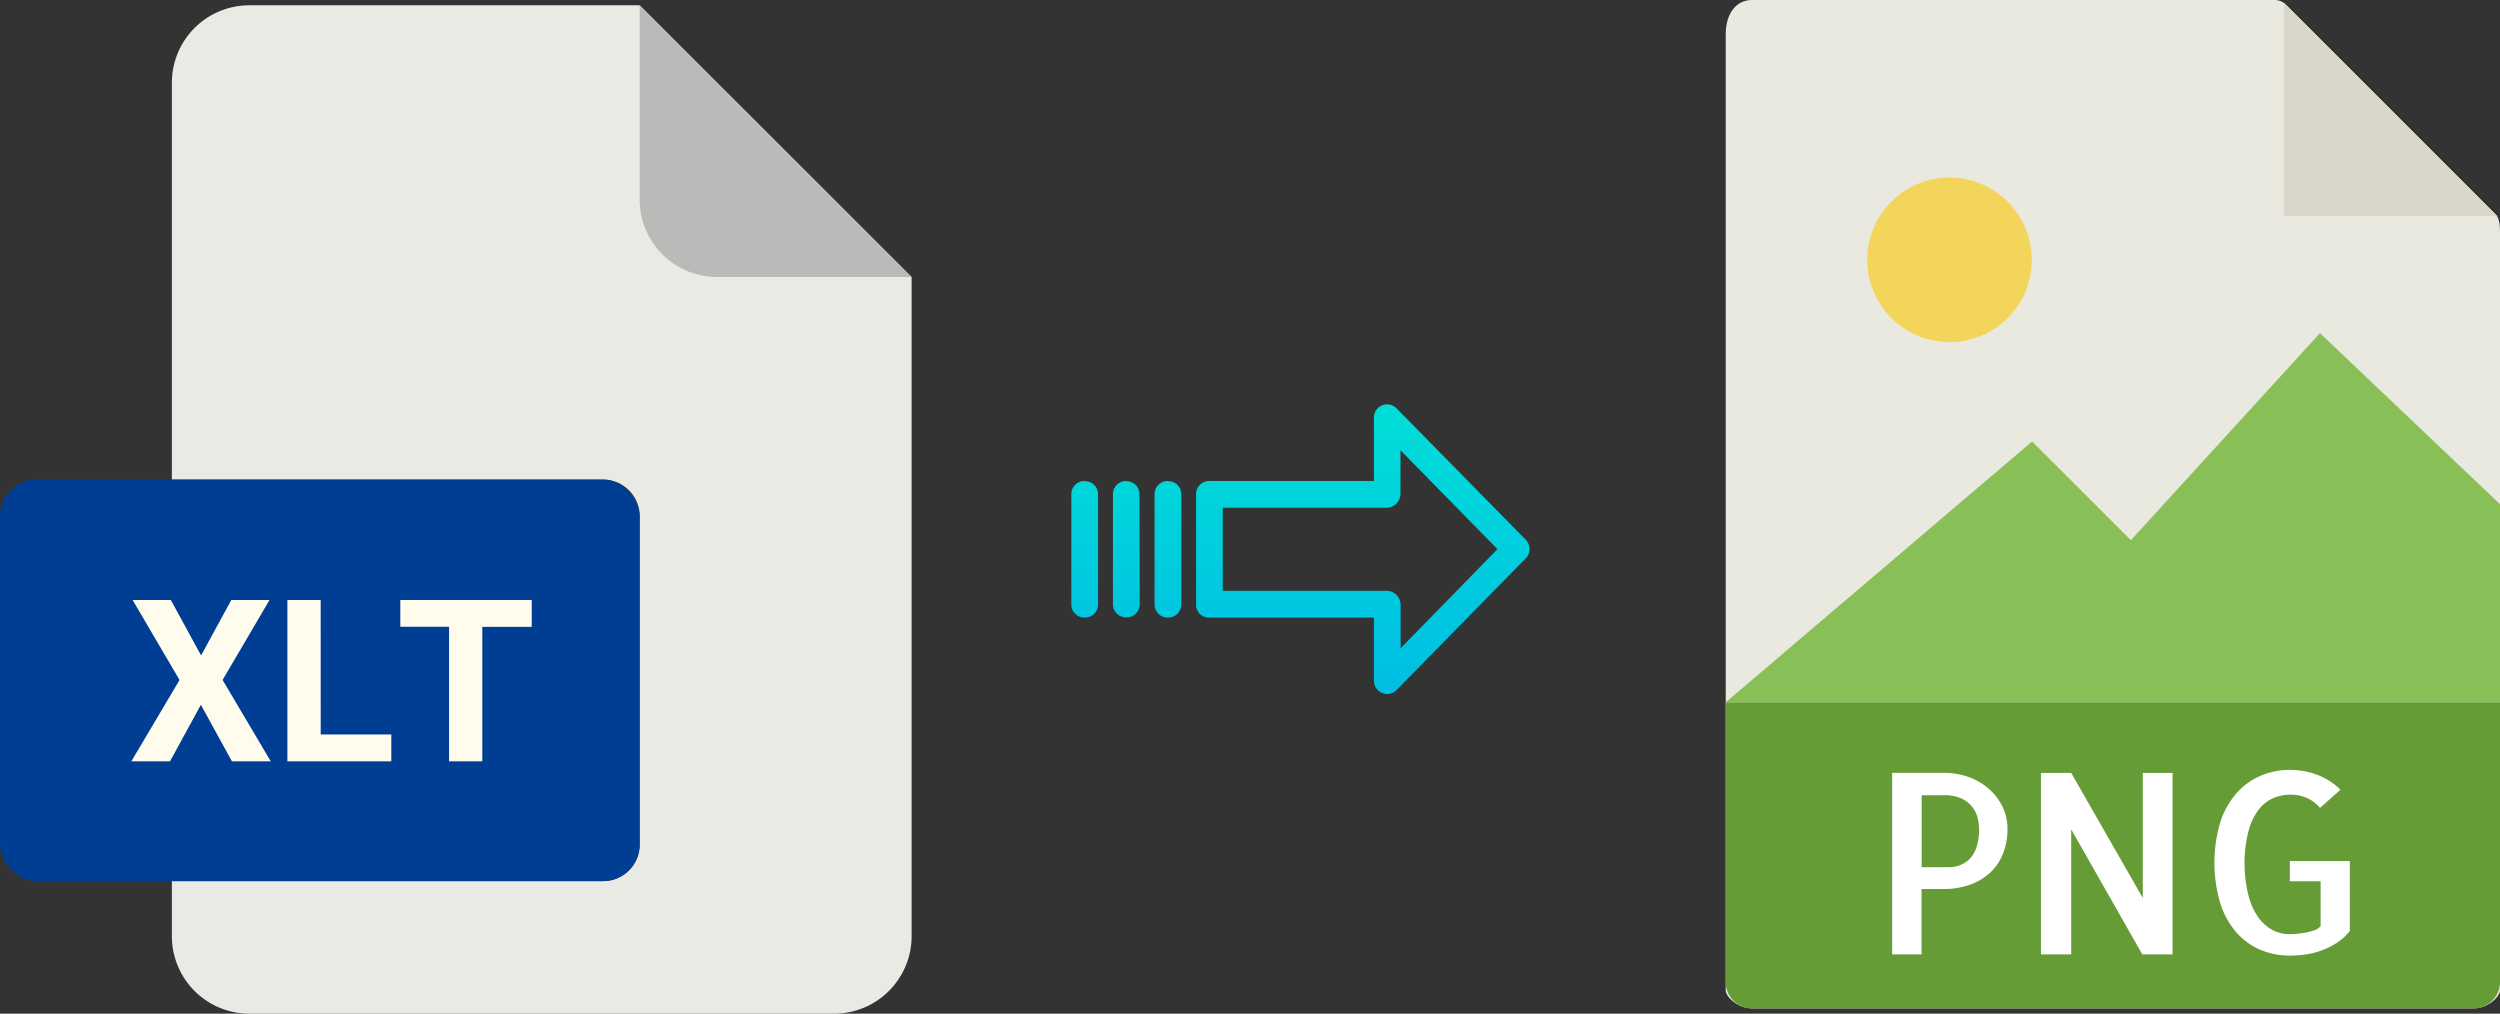 <svg xmlns="http://www.w3.org/2000/svg" xmlns:xlink="http://www.w3.org/1999/xlink" viewBox="0 0 495.85 201.05"><rect x="0" y="0" width="495.85" height="201.05" fill="#333333" stroke="none"/><defs><style>.cls-1{fill:#e9e9e0;}.cls-2{fill:#659c35;}.cls-3{fill:#d9d7ca;}.cls-4{fill:#fff;}.cls-5{fill:#f3d55b;}.cls-6{fill:#88c057;}.cls-7{fill:#eaeae4;}.cls-8{fill:#babab9;}.cls-9{fill:#003e94;}.cls-10{fill:#fffcee;}.cls-11{fill:url(#linear-gradient);}.cls-12{fill:url(#linear-gradient-2);}.cls-13{fill:url(#linear-gradient-3);}.cls-14{fill:url(#linear-gradient-4);}</style><linearGradient id="linear-gradient" x1="270.28" y1="136.51" x2="270.28" y2="17.31" gradientTransform="matrix(1, 0, 0, -1, 0, 186.59)" gradientUnits="userSpaceOnUse"><stop offset="0" stop-color="#00efd1"/><stop offset="1" stop-color="#00acea"/></linearGradient><linearGradient id="linear-gradient-2" x1="231.63" y1="136.51" x2="231.63" y2="17.31" xlink:href="#linear-gradient"/><linearGradient id="linear-gradient-3" x1="223.38" y1="136.51" x2="223.38" y2="17.31" xlink:href="#linear-gradient"/><linearGradient id="linear-gradient-4" x1="215.14" y1="136.51" x2="215.14" y2="17.31" xlink:href="#linear-gradient"/></defs><title>xlt to png</title><g id="Layer_2" data-name="Layer 2"><g id="Layer_5_Image" data-name="Layer 5 Image"><path class="cls-1" d="M451.15,0H347.5c-2.88,0-5.22,2.34-5.22,6.88V196.43c0,1.23,2.34,3.57,5.22,3.57H490.62c2.89,0,5.23-2.34,5.23-3.57V46.35c0-2.49-.33-3.29-.92-3.88L453.37.92A3.11,3.11,0,0,0,451.15,0Z"/><path class="cls-2" d="M490.62,200H347.5a5.23,5.23,0,0,1-5.22-5.23V139.29H495.85v55.48A5.23,5.23,0,0,1,490.62,200Z"/><polygon class="cls-3" points="452.99 0.54 452.99 42.86 495.31 42.86 452.99 0.54"/><path class="cls-4" d="M381.15,189.29h-5.86v-36h10.35a14.47,14.47,0,0,1,4.54.73,12.25,12.25,0,0,1,4,2.2,11.39,11.39,0,0,1,2.88,3.54,9.8,9.8,0,0,1,1.1,4.66,12.71,12.71,0,0,1-.93,5,10.29,10.29,0,0,1-2.59,3.74,11.8,11.8,0,0,1-4,2.34,15.49,15.49,0,0,1-5.17.83h-4.35v13Zm0-31.55V172h5.37a6.28,6.28,0,0,0,2.13-.37,5.39,5.39,0,0,0,1.93-1.19,5.9,5.9,0,0,0,1.41-2.32,10.89,10.89,0,0,0,.54-3.69,10,10,0,0,0-.24-2,5.76,5.76,0,0,0-3.13-4,7.92,7.92,0,0,0-3.61-.7h-4.4Z"/><path class="cls-4" d="M430.91,153.3v36h-6l-14.11-24.81v24.81h-6v-36h6L425,178.1V153.3Z"/><path class="cls-4" d="M466.06,170.73v13.92a10.49,10.49,0,0,1-2.51,2.31,15,15,0,0,1-2.93,1.49,15.59,15.59,0,0,1-3.17.84,22.52,22.52,0,0,1-3.25.24,14.77,14.77,0,0,1-5.93-1.17,13.28,13.28,0,0,1-4.74-3.47,16.27,16.27,0,0,1-3.17-5.76,28.37,28.37,0,0,1,0-16,16.26,16.26,0,0,1,3.17-5.74,13.56,13.56,0,0,1,4.76-3.49,14.56,14.56,0,0,1,5.91-1.2,15.18,15.18,0,0,1,5.47,1,13.36,13.36,0,0,1,4.54,2.93l-4.06,3.61a7,7,0,0,0-2.68-2,8.06,8.06,0,0,0-3.13-.63,8.76,8.76,0,0,0-3.44.68,7.42,7.42,0,0,0-2.93,2.32,11.85,11.85,0,0,0-2,4.22,25.07,25.07,0,0,0-.79,6.35,26.91,26.91,0,0,0,.76,6.34,13.08,13.08,0,0,0,1.95,4.4,8.45,8.45,0,0,0,2.84,2.54,7.11,7.11,0,0,0,3.34.82c.36,0,.84,0,1.44-.07s1.21-.13,1.81-.24a11.88,11.88,0,0,0,1.73-.47,2.39,2.39,0,0,0,1.22-.83v-8.88h-6.1v-4h11.91Z"/><circle class="cls-5" cx="386.67" cy="51.54" r="16.32"/><polygon class="cls-6" points="342.28 139.29 381.56 139.29 495.85 139.29 495.85 100 460.14 66.07 422.64 107.14 403.05 87.56 342.28 139.29"/></g><g id="Layer_2-2" data-name="Layer 2"><path class="cls-7" d="M119.62,174.76H34.09v10.93a15.36,15.36,0,0,0,15.36,15.36h116a15.37,15.37,0,0,0,15.36-15.36V54.94L126.87,1.05H49.45A15.36,15.36,0,0,0,34.09,16.41V95.12h85.53a7.25,7.25,0,0,1,7.25,7.24h0v65.16A7.25,7.25,0,0,1,119.62,174.76Z"/><path class="cls-8" d="M180.76,54.94,126.87,1.05V39.58a15.36,15.36,0,0,0,15.36,15.36h38.53Z"/><rect class="cls-9" y="95.12" width="126.87" height="79.64" rx="7.24"/><path class="cls-10" d="M26.05,151l9.56-16.13L26.3,119h7.58l6,11,6-11h7.58l-9.31,15.86L53.7,151H46l-6.16-11.21L33.72,151Z"/><path class="cls-10" d="M63.61,145.67h14V151H57V119h6.6Z"/><path class="cls-10" d="M79.4,124.31V119h26.06v5.33h-9.8V151H89.07V124.31Z"/></g><g id="Layer_3" data-name="Layer 3"><path class="cls-11" d="M277,81a2.61,2.61,0,0,0-3.7-.06,2.64,2.64,0,0,0-.8,1.91V95.4h-32.6A2.6,2.6,0,0,0,237.23,98v0l0,22a2.51,2.51,0,0,0,.78,1.8,2.6,2.6,0,0,0,1.87.7h32.62V135a2.63,2.63,0,0,0,1.63,2.45,2.57,2.57,0,0,0,1,.2,2.61,2.61,0,0,0,1.88-.8l25.6-26.1a2.65,2.65,0,0,0,0-3.71Zm.8,47.58v-8.63a2.8,2.8,0,0,0-2.7-2.77H242.52V100.7h32.55a2.8,2.8,0,0,0,2.7-2.77V89.3L297,108.92Z"/><path class="cls-12" d="M231.63,95.4h0A2.6,2.6,0,0,0,229,98v21.93a2.58,2.58,0,0,0,2.58,2.56h.07a2.6,2.6,0,0,0,2.65-2.55V98a2.57,2.57,0,0,0-2.58-2.56Z"/><path class="cls-13" d="M223.39,95.4h0A2.6,2.6,0,0,0,220.74,98v0l0,21.89a2.58,2.58,0,0,0,2.59,2.56h.06a2.59,2.59,0,0,0,2.65-2.55v0L226,98a2.58,2.58,0,0,0-2.58-2.56Z"/><path class="cls-14" d="M215.14,95.4h0A2.6,2.6,0,0,0,212.49,98v21.93a2.58,2.58,0,0,0,2.58,2.56h.07a2.6,2.6,0,0,0,2.65-2.55V98a2.57,2.57,0,0,0-2.58-2.56Z"/></g></g></svg>